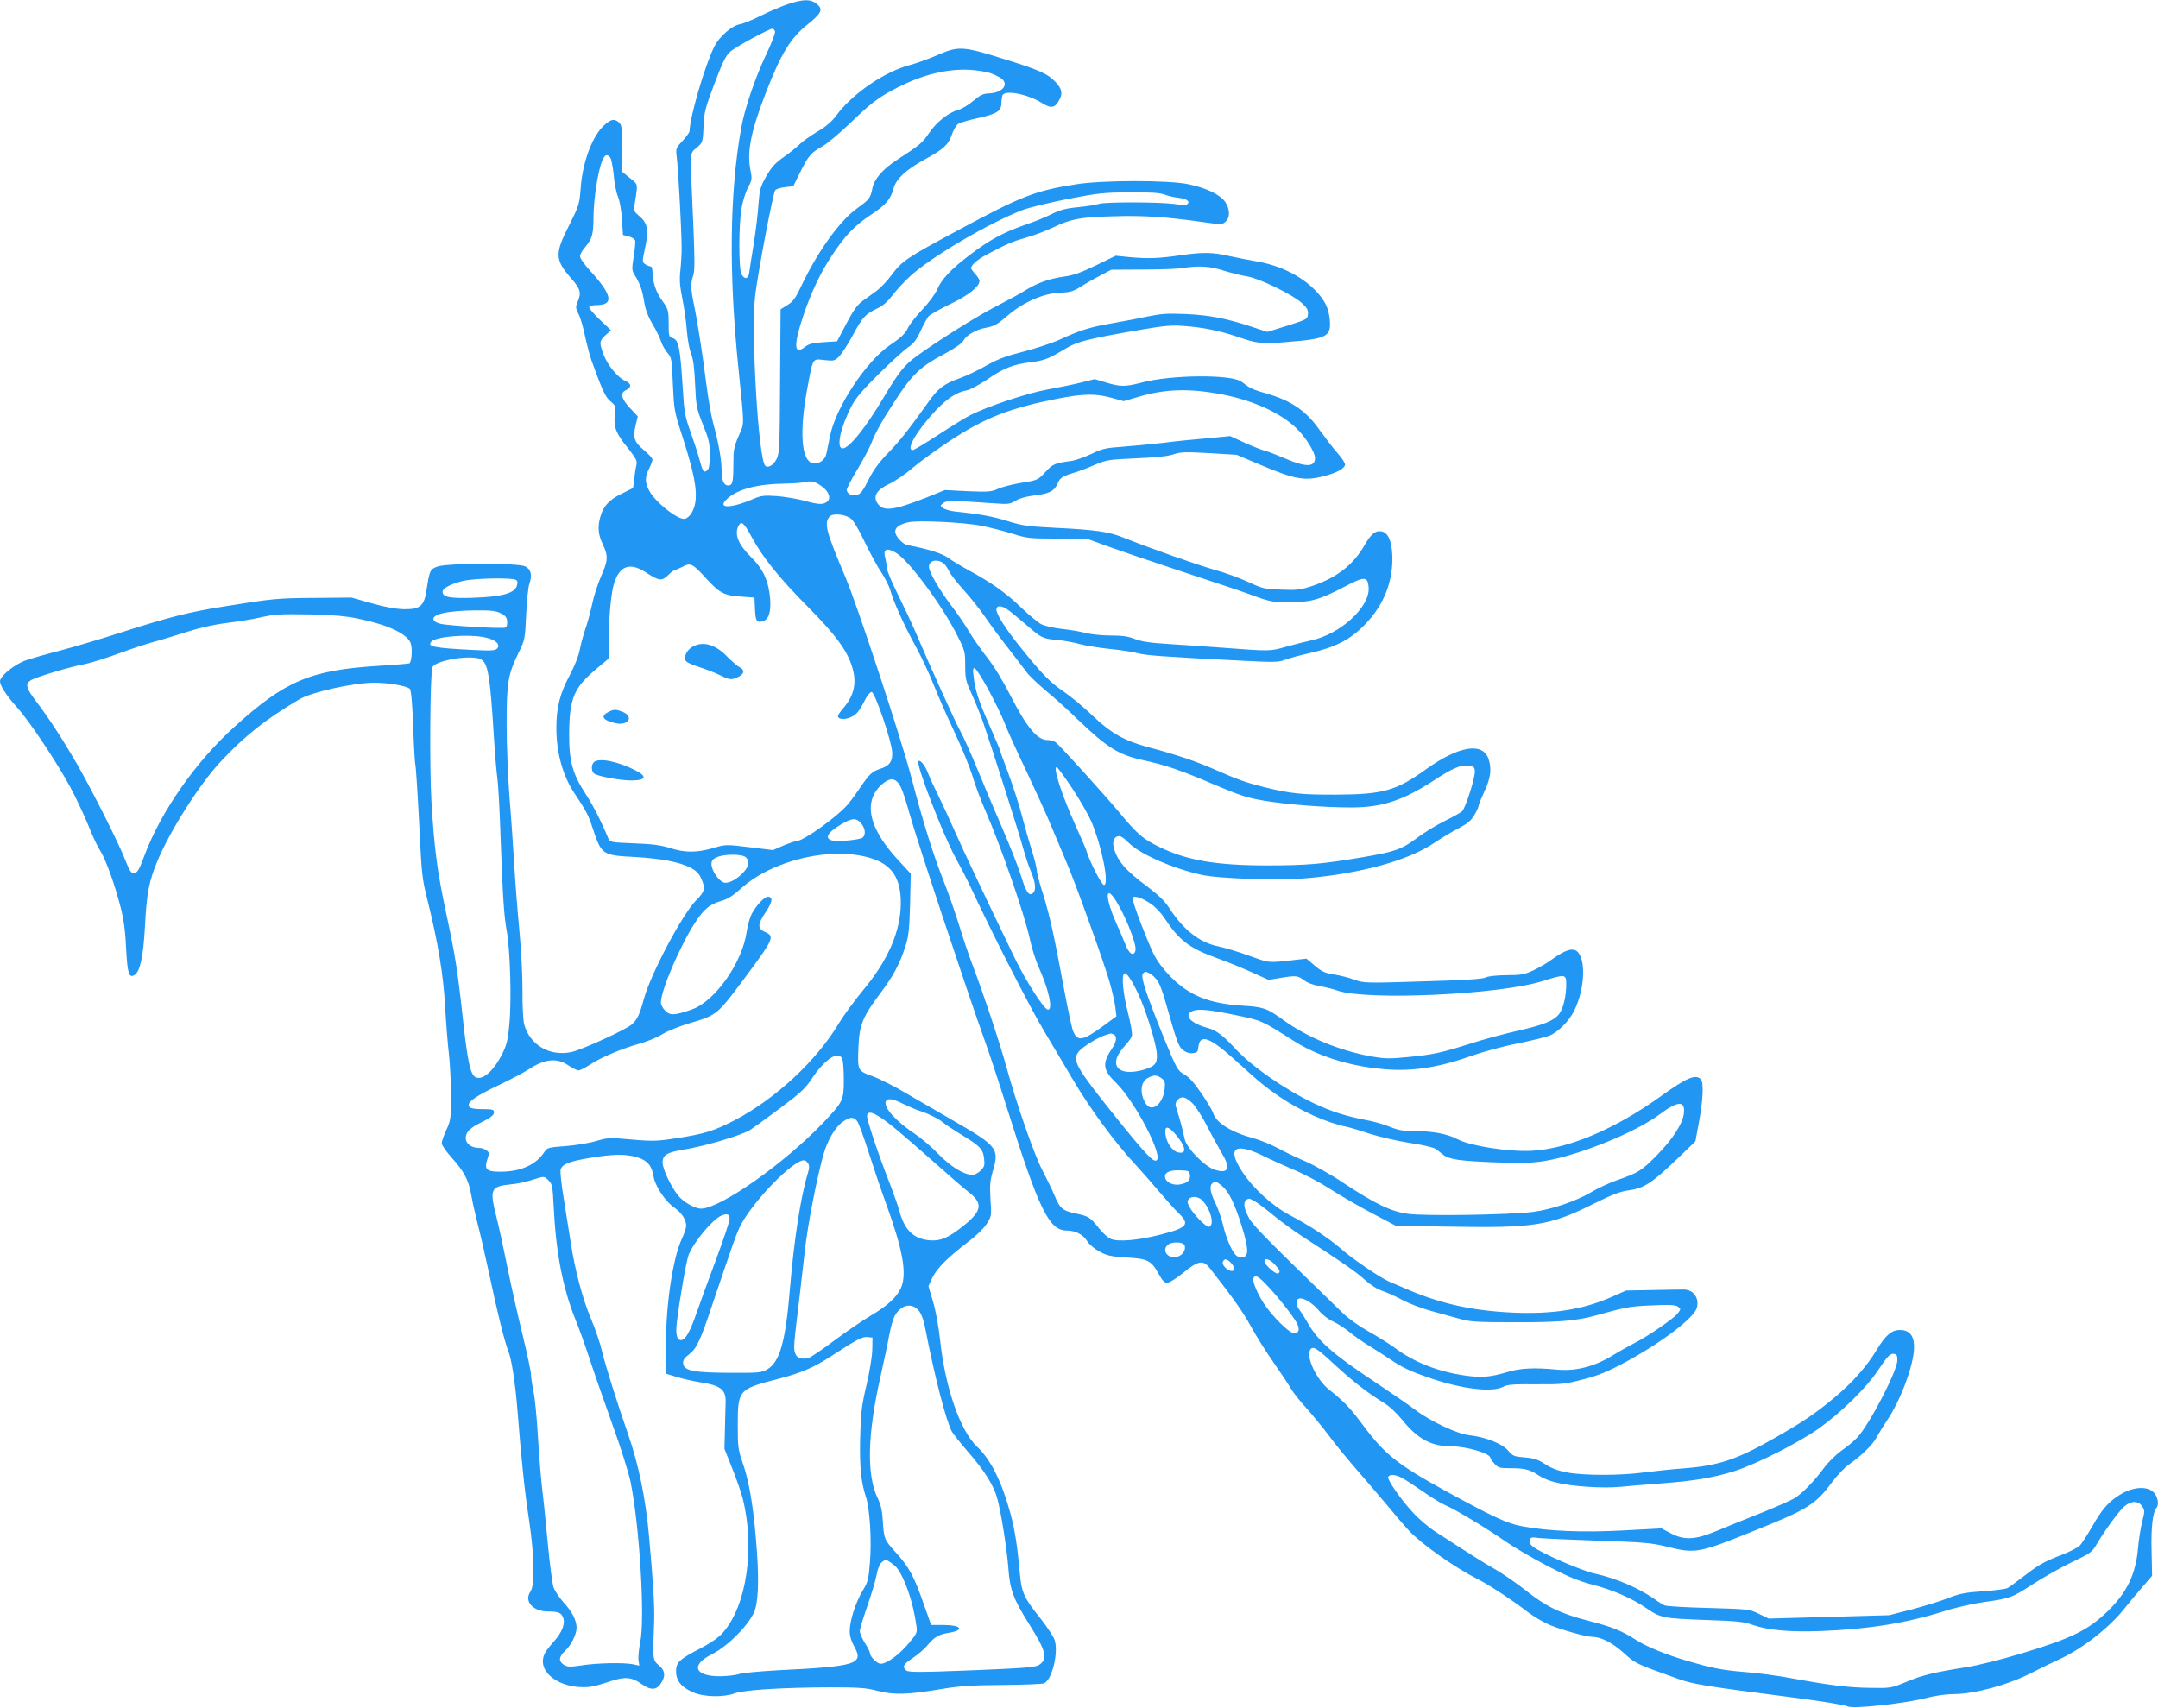 <?xml version="1.0" standalone="no"?>
<!DOCTYPE svg PUBLIC "-//W3C//DTD SVG 20010904//EN"
 "http://www.w3.org/TR/2001/REC-SVG-20010904/DTD/svg10.dtd">
<svg version="1.0" xmlns="http://www.w3.org/2000/svg"
 width="1280pt" height="1013pt" viewBox="0 0 1280 1013"
 preserveAspectRatio="xMidYMid meet">
<g transform="translate(0,1013) scale(0.1,-0.1)"
fill="#2196f3" stroke="none">
<path d="M4675 10106 c-38 -13 -110 -43 -160 -68 -49 -25 -107 -49 -128 -52
-47 -9 -119 -72 -149 -130 -56 -110 -146 -418 -148 -504 0 -7 -19 -33 -41 -57
-41 -44 -41 -46 -35 -98 8 -55 28 -418 29 -527 1 -36 -3 -99 -7 -140 -7 -60
-4 -95 12 -175 11 -55 23 -139 26 -187 4 -48 14 -109 25 -135 13 -34 20 -87
24 -184 6 -129 8 -141 46 -237 36 -88 41 -110 41 -180 0 -59 -4 -83 -15 -92
-21 -17 -26 -10 -46 63 -9 34 -33 108 -53 164 -33 93 -38 118 -46 255 -16 252
-24 291 -62 303 -21 7 -22 9 -22 100 -1 65 -4 74 -38 121 -37 50 -57 110 -58
172 0 19 -5 32 -13 32 -7 0 -21 6 -31 13 -17 13 -17 17 -1 91 24 107 17 152
-31 192 -34 29 -36 34 -30 70 20 130 23 116 -28 158 l-46 37 0 138 c0 121 -2
140 -18 154 -27 24 -47 21 -85 -13 -73 -63 -132 -221 -143 -378 -7 -93 -10
-102 -66 -214 -89 -174 -88 -208 13 -323 52 -60 58 -82 35 -136 -13 -30 -12
-37 6 -73 11 -21 28 -80 38 -130 11 -50 28 -116 39 -146 64 -177 82 -216 112
-241 30 -25 32 -29 26 -77 -9 -73 6 -113 75 -197 51 -65 59 -80 53 -103 -4
-15 -10 -52 -13 -82 l-7 -55 -70 -35 c-74 -37 -107 -73 -125 -139 -16 -57 -12
-102 15 -159 33 -71 32 -96 -9 -189 -19 -43 -44 -119 -54 -168 -11 -50 -29
-117 -41 -149 -11 -33 -26 -87 -32 -120 -7 -37 -30 -95 -60 -152 -57 -106 -79
-191 -79 -312 0 -147 38 -285 108 -389 69 -103 82 -128 108 -208 52 -156 56
-159 249 -169 155 -9 261 -29 328 -62 38 -20 53 -35 68 -70 24 -54 19 -74 -31
-124 -82 -82 -270 -437 -311 -586 -25 -92 -38 -121 -71 -151 -32 -30 -295
-150 -358 -164 -130 -28 -248 42 -281 165 -6 23 -11 109 -10 191 1 83 -7 245
-18 360 -11 116 -25 293 -31 395 -6 102 -18 282 -28 400 -9 118 -17 314 -17
435 0 248 8 294 72 425 36 73 37 78 44 225 4 82 12 164 19 182 18 50 10 86
-25 103 -41 21 -459 20 -520 -1 -44 -16 -47 -23 -64 -133 -14 -101 -38 -121
-134 -120 -49 1 -111 12 -192 35 l-120 34 -220 -2 c-219 -1 -248 -4 -550 -53
-194 -31 -315 -62 -575 -145 -129 -42 -302 -93 -385 -115 -82 -21 -177 -48
-209 -60 -65 -25 -146 -92 -146 -121 0 -27 37 -84 105 -160 74 -83 233 -323
312 -469 34 -63 82 -165 107 -227 24 -61 56 -129 71 -151 32 -49 88 -205 121
-337 18 -69 28 -144 32 -242 8 -150 17 -177 50 -157 33 21 52 107 62 292 10
193 24 264 72 380 73 179 253 462 377 594 145 155 267 251 466 369 75 44 322
99 447 99 81 0 196 -20 209 -37 8 -9 15 -92 20 -228 4 -118 10 -218 13 -223 2
-4 12 -149 21 -322 17 -345 17 -343 51 -481 63 -255 94 -443 104 -629 6 -102
16 -230 23 -285 6 -55 12 -165 12 -245 0 -137 -2 -148 -28 -204 -15 -32 -27
-67 -27 -78 0 -11 25 -47 55 -81 77 -85 104 -135 120 -225 7 -42 25 -120 38
-172 14 -52 44 -183 67 -290 50 -238 94 -413 114 -462 20 -48 42 -187 56 -363
23 -289 41 -465 67 -635 33 -221 37 -392 9 -432 -39 -58 15 -118 106 -118 59
0 77 -7 88 -36 14 -35 -6 -88 -54 -141 -52 -59 -66 -83 -66 -120 0 -76 96
-143 214 -151 60 -3 85 1 164 27 109 37 144 35 209 -10 58 -41 93 -36 121 18
20 37 14 65 -20 94 -37 30 -37 35 -28 259 3 87 -5 228 -31 514 -19 214 -62
421 -123 596 -64 183 -136 413 -155 493 -11 49 -41 135 -65 192 -49 114 -96
291 -121 455 -9 58 -28 174 -41 258 -14 84 -22 162 -19 173 11 33 46 48 169
69 141 24 215 25 284 5 61 -18 88 -50 98 -111 8 -58 70 -152 125 -189 43 -31
69 -70 69 -107 0 -13 -12 -48 -26 -78 -53 -114 -94 -386 -94 -624 l0 -175 68
-21 c37 -11 97 -24 134 -30 120 -18 153 -43 152 -113 -1 -23 -2 -96 -4 -162
l-3 -120 47 -118 c26 -65 53 -144 61 -175 74 -292 24 -637 -116 -796 -27 -31
-70 -61 -131 -93 -128 -66 -148 -84 -148 -138 0 -56 32 -95 102 -125 65 -28
180 -30 248 -5 56 20 282 34 561 35 177 0 216 -3 285 -21 95 -25 180 -23 384
12 109 18 178 22 360 23 124 1 233 6 243 10 48 22 87 185 62 258 -7 20 -44 76
-82 125 -100 124 -114 156 -124 271 -15 164 -29 253 -55 351 -52 191 -117 322
-198 398 -101 95 -190 352 -220 635 -9 80 -26 173 -42 227 l-27 91 23 50 c26
55 93 122 214 214 44 33 91 78 108 105 29 46 30 47 23 146 -5 85 -3 110 16
175 36 126 23 143 -240 294 -80 46 -204 118 -274 159 -70 42 -162 88 -203 103
-88 32 -88 31 -82 177 5 125 26 177 127 311 77 102 118 177 151 281 19 59 24
98 28 251 l4 181 -82 89 c-142 156 -188 290 -132 389 28 49 83 89 110 81 37
-12 52 -44 98 -207 44 -157 337 -1041 442 -1334 28 -77 90 -264 137 -415 189
-600 248 -720 353 -720 50 0 97 -24 120 -62 12 -20 44 -47 74 -63 44 -24 67
-29 160 -35 126 -7 147 -18 191 -98 21 -39 34 -52 50 -52 13 0 56 27 96 60 88
72 117 77 156 28 142 -182 194 -255 246 -349 33 -60 94 -157 136 -216 41 -59
86 -126 100 -151 14 -24 54 -74 88 -111 34 -38 94 -110 133 -162 38 -52 113
-143 166 -204 53 -60 133 -155 179 -209 45 -55 104 -124 132 -154 75 -81 268
-218 410 -290 68 -34 209 -127 302 -199 35 -26 93 -60 130 -75 69 -28 212 -68
243 -68 54 0 121 -33 189 -94 73 -66 69 -64 326 -156 85 -31 159 -43 679 -110
170 -22 316 -46 323 -52 23 -19 340 15 477 51 47 12 111 21 155 21 125 1 320
54 461 126 53 27 122 61 155 76 138 61 302 188 392 301 31 39 82 100 113 135
l55 64 -3 146 c-4 140 7 232 29 257 14 15 10 53 -7 80 -34 52 -128 50 -214 -5
-66 -42 -102 -84 -160 -185 -28 -49 -61 -100 -72 -112 -12 -13 -58 -37 -102
-54 -113 -44 -140 -59 -231 -129 -44 -34 -88 -66 -98 -71 -10 -6 -75 -14 -145
-19 -105 -7 -140 -14 -205 -40 -43 -17 -140 -47 -215 -67 l-137 -35 -357 -10
-357 -10 -58 28 c-57 28 -62 28 -298 35 -132 3 -249 10 -260 15 -11 4 -40 22
-65 40 -91 64 -230 123 -351 149 -77 16 -326 125 -368 161 -17 14 -22 26 -18
39 6 15 15 17 55 11 26 -3 184 -10 352 -16 271 -9 316 -13 405 -35 173 -43
187 -41 535 100 301 121 350 151 445 280 31 42 77 90 103 108 73 51 142 118
164 162 12 22 39 66 61 99 80 118 157 324 160 428 2 72 -25 108 -84 108 -49 0
-85 -31 -137 -117 -59 -98 -144 -195 -250 -283 -116 -97 -190 -147 -367 -247
-217 -123 -324 -158 -530 -174 -71 -5 -177 -17 -234 -24 -136 -19 -357 -19
-457 0 -56 11 -93 25 -129 49 -41 27 -63 35 -120 40 -64 5 -72 8 -100 41 -35
41 -134 80 -231 91 -71 8 -229 82 -319 150 -33 25 -143 101 -245 169 -247 164
-333 240 -395 350 -16 28 -37 61 -47 74 -22 28 -23 60 -4 67 24 9 80 -24 119
-71 22 -26 57 -53 85 -65 26 -12 68 -39 95 -61 26 -22 78 -59 115 -81 37 -23
92 -58 122 -78 76 -52 120 -73 236 -113 192 -67 374 -89 440 -54 26 14 60 16
195 15 153 -1 172 1 280 29 92 24 145 46 253 104 217 118 406 262 421 322 15
59 -22 108 -81 107 -16 0 -99 -1 -184 -3 l-155 -3 -95 -42 c-164 -71 -343 -99
-575 -89 -238 11 -428 52 -625 137 -41 18 -91 39 -110 47 -52 22 -217 134
-285 194 -71 62 -187 139 -304 200 -104 55 -217 158 -283 258 -96 147 -41 179
147 83 28 -14 100 -46 160 -72 61 -25 160 -78 220 -117 61 -39 172 -103 248
-143 l137 -72 323 -5 c493 -9 588 6 842 132 118 59 165 77 219 84 87 12 136
44 282 184 l110 106 22 118 c24 131 28 233 10 251 -31 31 -83 9 -238 -102
-272 -195 -546 -311 -765 -323 -132 -7 -361 28 -436 67 -65 34 -150 50 -264
50 -62 0 -94 6 -140 25 -33 14 -98 33 -145 41 -122 24 -203 50 -305 98 -173
82 -369 218 -470 327 -70 76 -111 107 -159 120 -101 27 -145 73 -97 99 32 17
96 12 255 -21 161 -33 156 -31 350 -154 134 -86 315 -145 506 -165 180 -20
341 3 547 76 68 24 192 58 276 74 83 17 169 38 190 47 50 22 113 85 143 145
72 141 72 346 1 363 -28 7 -69 -11 -138 -61 -26 -19 -73 -46 -105 -61 -52 -24
-72 -28 -159 -28 -62 -1 -109 -6 -124 -14 -17 -9 -121 -16 -372 -23 -343 -11
-349 -10 -406 10 -32 12 -86 26 -121 31 -52 8 -72 17 -113 52 l-50 42 -62 -7
c-168 -19 -155 -20 -277 24 -63 23 -146 48 -185 56 -111 23 -206 98 -290 228
-28 42 -64 77 -129 126 -131 96 -184 159 -201 238 -8 36 7 62 34 62 10 0 33
-16 52 -36 65 -68 256 -153 432 -193 102 -24 458 -35 627 -21 320 28 599 104
753 207 45 30 112 71 150 90 51 27 74 46 92 78 14 23 25 47 25 54 0 7 16 46
35 87 37 78 44 135 24 192 -35 101 -178 77 -374 -64 -174 -125 -253 -147 -530
-148 -204 -1 -271 6 -429 45 -110 28 -154 44 -291 104 -114 50 -224 87 -400
134 -136 37 -216 82 -324 185 -53 51 -130 115 -173 144 -79 53 -133 109 -263
272 -80 99 -135 187 -135 213 0 26 27 27 65 2 20 -14 69 -54 109 -89 93 -81
99 -84 182 -92 38 -3 101 -14 139 -25 39 -10 120 -23 180 -29 61 -6 134 -17
163 -25 50 -13 136 -20 629 -45 178 -9 206 -9 245 6 23 9 90 27 148 40 153 35
238 79 324 167 116 118 172 263 164 420 -5 85 -27 129 -66 135 -35 5 -60 -15
-101 -87 -67 -114 -163 -188 -307 -237 -70 -23 -91 -26 -184 -22 -98 3 -111 6
-195 45 -49 23 -137 55 -195 71 -104 29 -395 132 -542 191 -90 37 -168 48
-413 60 -157 8 -192 13 -276 39 -89 28 -163 42 -310 57 -31 3 -65 13 -75 21
-18 14 -18 14 1 30 21 16 47 16 302 -2 84 -6 94 -5 128 16 23 14 63 25 112 31
87 10 117 26 137 72 14 34 29 43 111 67 22 7 72 26 110 43 66 28 81 31 242 38
115 5 188 12 221 23 44 15 72 16 214 8 l163 -10 130 -55 c216 -92 273 -102
390 -71 71 18 119 44 123 66 2 9 -17 39 -42 67 -26 29 -71 88 -103 132 -86
124 -175 184 -333 228 -40 11 -82 27 -94 36 -11 8 -31 22 -43 31 -61 44 -419
41 -593 -6 -95 -25 -126 -25 -210 1 l-67 20 -79 -20 c-44 -11 -132 -29 -198
-41 -119 -21 -357 -100 -461 -153 -28 -14 -112 -66 -189 -116 -76 -50 -145
-91 -152 -91 -44 0 26 119 140 239 68 70 122 105 179 115 21 4 73 32 120 63
99 69 155 91 260 104 82 10 108 21 211 83 65 39 130 56 425 107 157 27 197 31
275 25 111 -8 209 -28 307 -61 128 -44 151 -47 303 -34 236 19 261 32 254 128
-6 72 -30 122 -90 182 -86 86 -210 146 -348 169 -41 7 -112 21 -158 31 -99 23
-156 24 -288 5 -129 -19 -190 -21 -298 -12 l-88 9 -117 -57 c-89 -43 -135 -60
-191 -67 -89 -13 -157 -37 -236 -86 -32 -20 -108 -61 -169 -92 -109 -56 -337
-199 -467 -293 -74 -54 -106 -94 -198 -248 -108 -181 -204 -300 -242 -300 -40
0 -13 125 54 253 23 45 67 96 159 187 70 69 148 140 173 158 37 25 53 47 77
100 17 37 38 75 47 86 9 10 67 42 128 72 107 51 174 104 174 138 0 7 -11 25
-25 40 -14 15 -25 31 -25 35 0 19 38 52 95 82 121 64 152 77 230 99 44 12 116
39 160 60 109 52 162 62 361 67 173 6 315 -4 526 -34 113 -16 118 -16 137 2
28 24 27 73 -1 116 -30 44 -110 83 -218 106 -119 25 -506 25 -666 0 -247 -39
-323 -69 -709 -277 -293 -157 -325 -179 -384 -258 -27 -37 -68 -80 -91 -97
-23 -16 -60 -44 -83 -60 -32 -23 -55 -55 -97 -135 l-55 -105 -81 -5 c-62 -4
-86 -10 -108 -27 -67 -53 -71 6 -11 185 46 136 100 252 168 354 76 117 136
180 233 244 88 58 117 91 135 159 15 54 74 109 184 169 113 62 140 87 161 148
9 27 26 55 37 63 12 8 64 23 116 34 116 26 141 42 141 93 0 14 3 33 6 42 13
35 151 8 236 -46 54 -34 77 -29 103 23 19 36 13 63 -24 102 -45 49 -99 73
-306 137 -247 77 -268 78 -395 23 -52 -22 -123 -48 -157 -57 -154 -39 -346
-170 -444 -303 -27 -36 -61 -65 -111 -94 -40 -24 -86 -56 -103 -73 -16 -17
-59 -51 -94 -76 -52 -36 -73 -59 -105 -114 -36 -64 -40 -78 -47 -165 -3 -53
-16 -159 -28 -236 -13 -77 -25 -155 -27 -172 -6 -39 -27 -43 -46 -10 -17 30
-17 298 1 395 7 40 24 94 38 120 24 45 25 50 13 110 -20 104 6 231 95 458 89
229 145 319 245 399 84 67 94 90 54 122 -36 29 -77 29 -169 -1z m-78 -162 c3
-8 -19 -67 -50 -132 -67 -140 -131 -328 -151 -443 -69 -390 -74 -861 -15
-1434 35 -344 35 -312 0 -392 -28 -64 -31 -82 -31 -166 0 -108 -5 -127 -31
-127 -26 0 -39 30 -39 93 0 60 -18 160 -50 277 -11 41 -30 147 -41 235 -22
177 -53 374 -75 478 -17 83 -18 120 -2 163 9 26 9 95 0 306 -20 458 -22 414
20 451 36 32 37 32 41 127 4 87 10 109 65 255 50 131 67 165 95 190 32 28 230
135 249 135 5 0 11 -7 15 -16z m1283 -250 c25 -9 53 -24 63 -32 42 -36 0 -83
-76 -86 -35 -1 -52 -9 -94 -44 -27 -24 -68 -48 -89 -54 -58 -15 -130 -73 -174
-138 -40 -59 -52 -69 -192 -160 -84 -55 -134 -114 -144 -169 -10 -54 -19 -66
-85 -113 -104 -73 -234 -251 -333 -458 -37 -79 -52 -99 -86 -120 l-40 -25 -3
-425 c-2 -390 -4 -428 -20 -462 -19 -38 -52 -57 -68 -41 -41 41 -85 792 -60
1008 17 142 107 615 120 628 6 6 32 14 59 17 l47 5 41 83 c50 100 64 116 134
155 30 18 103 79 162 136 123 119 169 154 276 209 153 79 295 114 432 108 48
-3 105 -12 130 -22z m-2260 -499 c6 -8 15 -54 20 -102 4 -48 15 -106 25 -128
10 -24 20 -78 24 -134 l6 -95 33 -8 c18 -5 35 -15 39 -24 3 -8 -1 -51 -8 -95
-12 -73 -11 -84 4 -108 32 -51 46 -89 57 -157 8 -49 22 -88 49 -134 22 -36 44
-82 51 -103 6 -21 24 -52 38 -69 26 -30 27 -38 33 -187 7 -152 8 -160 57 -312
86 -265 99 -376 54 -452 -10 -18 -28 -33 -41 -35 -42 -6 -177 101 -212 170
-24 47 -24 79 1 128 11 22 20 45 20 53 0 8 -22 33 -50 56 -59 50 -67 74 -50
147 l13 54 -46 49 c-52 56 -60 90 -25 106 35 15 34 40 -2 55 -44 18 -106 93
-130 156 -26 72 -26 81 12 116 l32 29 -68 64 c-37 35 -65 69 -61 75 3 5 22 10
41 10 109 0 97 60 -43 212 -29 32 -53 67 -53 78 0 10 13 34 30 53 41 48 50 77
50 170 0 130 34 329 63 365 12 16 22 15 37 -3z m3287 -219 c21 -8 58 -17 82
-19 49 -6 71 -21 55 -37 -7 -7 -33 -7 -80 0 -88 12 -415 13 -448 0 -14 -5 -68
-14 -121 -19 -73 -7 -109 -17 -155 -40 -33 -17 -106 -47 -163 -66 -128 -45
-207 -88 -323 -176 -111 -84 -169 -145 -195 -206 -10 -25 -50 -79 -88 -119
-38 -40 -75 -88 -84 -106 -17 -37 -41 -60 -105 -103 -141 -94 -322 -366 -358
-538 -8 -39 -18 -88 -22 -107 -8 -41 -46 -66 -84 -57 -64 16 -77 184 -32 429
37 201 31 190 103 182 57 -6 62 -5 89 22 15 16 50 70 77 119 59 111 76 130
142 162 38 17 66 41 97 82 25 32 71 82 103 111 124 115 469 317 668 394 39 15
160 44 270 66 181 35 216 38 367 39 122 1 178 -3 205 -13z m353 -452 c45 -14
107 -29 138 -34 71 -11 268 -107 323 -157 33 -30 39 -42 37 -67 -3 -30 -6 -31
-122 -68 l-119 -37 -91 30 c-148 49 -252 70 -392 76 -109 5 -146 2 -230 -15
-54 -12 -151 -30 -214 -41 -127 -22 -186 -41 -305 -96 -44 -20 -141 -52 -215
-71 -106 -27 -153 -45 -220 -83 -47 -27 -118 -61 -158 -75 -91 -32 -128 -60
-183 -138 -127 -177 -169 -230 -239 -303 -57 -58 -89 -103 -119 -162 -32 -65
-47 -84 -68 -89 -29 -8 -56 5 -61 28 -1 8 27 63 64 124 36 60 75 133 85 162
10 29 44 94 75 145 154 249 194 291 353 376 67 36 107 64 116 81 16 31 76 66
130 75 52 10 70 20 125 67 95 84 220 139 322 142 57 2 75 8 120 36 29 19 82
49 117 67 l63 33 187 1 c102 0 209 4 236 9 98 15 162 11 245 -16z m-5 -735
c184 -37 341 -109 435 -200 52 -49 110 -142 110 -175 0 -56 -52 -57 -175 -5
-51 22 -105 43 -121 47 -16 3 -69 24 -118 46 l-89 41 -136 -13 c-75 -6 -192
-18 -261 -27 -69 -8 -177 -18 -240 -23 -102 -7 -124 -12 -189 -44 -40 -19 -94
-38 -120 -41 -95 -13 -106 -17 -151 -66 -44 -47 -46 -48 -141 -63 -53 -9 -116
-25 -140 -36 -40 -18 -57 -19 -179 -14 l-135 7 -116 -47 c-192 -75 -251 -82
-285 -31 -27 42 -4 79 70 114 34 16 98 59 141 97 44 37 145 110 224 162 204
134 351 191 634 247 155 30 224 31 320 5 l72 -20 88 26 c162 48 307 51 502 13z
m-2377 -547 c41 -31 52 -70 27 -89 -25 -18 -48 -17 -136 7 -41 11 -113 23
-161 27 -77 5 -93 3 -140 -17 -135 -58 -218 -58 -156 0 63 58 179 89 343 91
50 1 104 5 120 9 38 10 62 3 103 -28z m166 -186 c16 -10 48 -63 85 -141 33
-69 78 -151 100 -183 21 -32 44 -78 51 -101 18 -67 85 -216 149 -331 32 -58
80 -159 106 -225 26 -66 82 -194 125 -285 43 -91 93 -212 110 -270 18 -58 51
-145 73 -195 91 -208 234 -619 266 -768 11 -52 34 -124 50 -160 62 -137 88
-257 57 -257 -22 0 -130 168 -196 304 -146 302 -307 641 -355 751 -29 66 -73
161 -97 210 -25 50 -53 111 -63 137 -18 48 -49 86 -58 71 -13 -21 148 -439
219 -568 30 -55 74 -140 97 -190 128 -274 341 -692 429 -840 56 -93 130 -219
166 -280 107 -182 254 -382 377 -514 33 -36 95 -106 137 -156 42 -49 94 -108
117 -130 72 -68 55 -89 -109 -130 -129 -33 -247 -43 -291 -25 -17 7 -49 36
-71 64 -52 65 -61 71 -133 86 -82 17 -98 30 -130 108 -16 37 -48 103 -71 147
-49 92 -155 398 -214 613 -39 143 -136 435 -205 617 -19 50 -53 150 -75 223
-23 74 -63 189 -90 258 -62 155 -124 352 -194 621 -61 233 -320 1019 -391
1188 -115 271 -128 320 -95 360 17 21 86 16 124 -9z m776 -45 c53 -10 136 -32
185 -47 84 -27 101 -29 265 -29 l175 0 120 -44 c66 -24 248 -86 405 -138 157
-52 310 -103 340 -113 30 -10 96 -33 145 -51 78 -28 103 -32 190 -32 125 -1
185 16 327 91 121 64 141 64 146 -2 10 -116 -169 -280 -345 -316 -32 -7 -97
-23 -146 -37 -94 -27 -91 -27 -382 -5 -82 6 -220 16 -305 21 -117 7 -169 15
-208 30 -40 16 -75 21 -145 21 -51 0 -117 7 -147 15 -30 8 -94 19 -142 24 -47
5 -102 18 -122 28 -19 10 -72 54 -118 98 -89 86 -176 148 -309 220 -46 25
-102 59 -124 75 -36 27 -120 53 -241 76 -30 5 -74 53 -74 80 0 25 23 42 75 55
52 14 332 1 435 -20z m-1362 -66 c64 -119 164 -244 334 -415 159 -161 225
-248 258 -343 35 -100 20 -180 -49 -259 -17 -20 -31 -40 -31 -46 0 -19 38 -23
73 -8 37 15 53 35 90 108 12 24 29 43 37 43 19 0 120 -294 122 -359 3 -53 -17
-80 -71 -97 -47 -15 -65 -32 -114 -104 -22 -33 -55 -79 -74 -102 -59 -73 -267
-223 -310 -223 -7 0 -42 -12 -76 -26 l-62 -27 -140 17 c-139 17 -141 17 -215
-5 -98 -28 -168 -28 -255 0 -54 17 -103 24 -213 28 -143 6 -144 6 -155 32 -41
99 -91 197 -134 262 -77 117 -98 196 -97 354 1 211 27 274 160 386 l74 62 0
111 c1 125 14 273 30 327 32 112 94 136 190 74 80 -52 95 -54 134 -16 17 17
36 31 42 31 5 0 25 9 45 19 45 24 58 17 139 -72 79 -86 106 -100 205 -106 l80
-6 3 -65 c3 -74 10 -85 45 -76 36 9 51 54 45 134 -9 106 -41 176 -114 248 -75
74 -100 136 -73 185 16 31 31 19 77 -66z m859 -96 c78 -48 278 -320 364 -495
42 -82 44 -92 44 -173 0 -79 4 -93 42 -176 22 -49 52 -124 66 -165 50 -145
216 -666 236 -743 12 -43 32 -105 46 -137 28 -67 32 -112 11 -129 -23 -19 -42
10 -71 107 -15 48 -63 170 -107 272 -44 102 -112 262 -150 355 -38 94 -83 193
-99 222 -27 46 -182 389 -275 608 -19 44 -64 139 -99 210 -36 72 -65 142 -65
156 0 13 -4 38 -8 54 -17 58 6 70 65 34z m281 -62 c8 -6 22 -27 32 -47 10 -20
51 -72 91 -116 39 -43 94 -113 122 -154 28 -41 89 -124 137 -185 47 -60 96
-125 109 -142 12 -18 63 -67 114 -110 51 -42 133 -116 182 -164 182 -175 249
-217 397 -249 130 -28 227 -61 426 -147 147 -62 190 -76 290 -93 141 -23 353
-40 517 -40 181 0 304 40 488 159 113 74 158 93 205 89 32 -3 37 -7 40 -30 4
-35 -55 -222 -76 -241 -9 -8 -55 -34 -102 -57 -47 -23 -122 -68 -165 -101 -92
-68 -128 -81 -320 -114 -243 -41 -334 -49 -570 -49 -301 0 -476 30 -639 110
-96 46 -130 75 -240 208 -95 113 -347 391 -375 413 -9 7 -31 13 -50 13 -58 0
-122 77 -214 257 -48 94 -102 183 -143 234 -35 45 -83 113 -106 152 -22 38
-69 107 -105 154 -73 96 -133 200 -133 231 0 38 50 49 88 19z m-2538 -97 c11
-7 12 -15 5 -37 -15 -43 -89 -63 -255 -69 -140 -5 -185 3 -185 36 0 21 55 49
127 65 72 15 286 19 308 5z m-90 -198 c27 -13 36 -24 38 -48 2 -19 -2 -33 -10
-37 -21 -8 -344 11 -388 23 -43 12 -52 33 -21 50 32 17 120 28 236 29 86 1
118 -3 145 -17z m-850 -31 c177 -36 292 -89 315 -144 12 -29 8 -108 -6 -122
-2 -2 -84 -9 -182 -15 -406 -25 -555 -88 -859 -364 -230 -208 -436 -504 -533
-766 -32 -86 -41 -100 -65 -100 -12 0 -25 21 -45 73 -38 100 -197 415 -289
576 -83 143 -164 268 -245 375 -56 74 -62 98 -29 120 29 19 238 82 320 96 34
7 122 34 196 61 73 27 168 59 210 70 42 11 133 39 202 61 83 26 164 44 240 53
63 8 144 21 180 29 101 23 123 24 315 21 127 -3 208 -10 275 -24z m751 -111
c66 -13 99 -41 79 -66 -13 -14 -30 -15 -140 -10 -239 12 -280 20 -250 51 30
29 212 44 311 25z m-19 -131 c43 -23 55 -97 78 -469 6 -96 15 -202 20 -235 5
-33 14 -190 19 -350 14 -374 20 -463 37 -560 20 -110 29 -415 15 -552 -8 -92
-16 -123 -42 -175 -51 -102 -118 -160 -159 -138 -30 16 -47 93 -75 350 -32
293 -45 373 -101 634 -51 240 -68 370 -85 651 -12 203 -8 764 6 797 17 41 232
76 287 47z m3010 -179 c37 -69 80 -156 95 -195 14 -38 73 -169 131 -290 57
-121 124 -267 147 -325 24 -58 64 -153 89 -211 53 -122 214 -570 256 -709 15
-53 31 -121 35 -152 l7 -57 -83 -61 c-117 -85 -148 -90 -174 -27 -8 19 -32
134 -55 256 -57 311 -86 439 -125 563 -19 59 -35 119 -35 133 0 13 -13 66 -29
117 -16 51 -43 145 -60 210 -16 64 -53 176 -80 250 -28 74 -51 137 -51 141 0
3 -27 66 -59 139 -66 149 -86 210 -96 293 -11 85 7 69 87 -75z m500 -590 c46
-69 98 -161 116 -205 62 -155 102 -365 70 -365 -14 0 -84 137 -103 200 -4 14
-32 78 -61 143 -87 191 -143 366 -115 355 5 -1 47 -59 93 -128z m-1253 -206
c24 -30 27 -66 8 -83 -17 -13 -146 -26 -181 -17 -42 10 -32 40 27 79 85 56
115 60 146 21z m57 -205 c125 -39 178 -119 177 -269 -1 -165 -76 -338 -225
-516 -51 -62 -115 -149 -142 -194 -132 -222 -376 -449 -619 -576 -121 -63
-181 -81 -337 -105 -134 -21 -146 -21 -345 -3 -56 5 -84 2 -140 -15 -38 -12
-119 -25 -179 -30 -100 -7 -111 -10 -125 -32 -50 -78 -140 -120 -262 -120 -82
-1 -98 14 -79 72 13 38 12 42 -5 55 -10 8 -29 14 -41 14 -67 0 -101 47 -70 95
9 14 38 36 64 48 72 36 92 50 92 69 0 15 -9 18 -59 18 -67 0 -91 6 -91 24 0
24 48 56 175 117 72 34 153 77 182 96 95 62 166 69 234 23 24 -16 51 -30 60
-30 10 0 39 15 67 33 61 42 194 98 297 126 43 12 104 37 134 56 31 19 102 47
158 64 166 49 166 49 330 269 174 234 179 247 121 273 -46 20 -45 45 3 117 41
61 46 92 13 92 -21 0 -70 -53 -96 -103 -11 -22 -24 -69 -29 -104 -26 -183
-186 -411 -324 -461 -102 -36 -130 -38 -159 -8 -15 14 -26 36 -26 49 0 72 118
346 205 477 53 80 84 105 155 126 36 10 70 32 115 73 188 170 538 252 771 180z
m-742 5 c23 -22 20 -48 -9 -83 -38 -44 -91 -74 -120 -67 -31 8 -75 72 -75 109
0 22 7 31 33 42 45 20 151 19 171 -1z m2184 -241 c58 -82 136 -274 127 -311
-9 -38 -37 -23 -59 33 -11 28 -37 90 -59 138 -57 129 -63 216 -9 140z m220
-36 c25 -17 60 -54 78 -82 87 -133 148 -180 315 -240 66 -24 161 -63 211 -86
l92 -42 68 11 c94 16 105 15 143 -13 20 -16 56 -29 93 -35 33 -6 79 -17 103
-26 173 -61 965 -25 1219 56 135 42 140 42 140 -20 0 -69 -18 -145 -42 -175
-32 -41 -89 -64 -246 -100 -81 -18 -205 -52 -277 -75 -172 -55 -227 -67 -375
-81 -110 -11 -136 -10 -218 4 -189 35 -380 114 -520 216 -99 71 -117 77 -242
85 -197 12 -316 60 -425 170 -45 46 -81 94 -102 136 -39 81 -114 275 -121 314
-5 28 -4 29 28 23 18 -4 53 -22 78 -40z m41 -460 c11 -18 32 -75 46 -127 65
-230 75 -258 102 -280 17 -13 38 -20 57 -18 27 3 31 7 34 35 8 83 67 62 226
-83 135 -123 173 -154 261 -214 122 -82 278 -152 394 -175 19 -4 80 -22 136
-41 57 -18 163 -43 236 -54 73 -11 142 -27 153 -35 12 -8 32 -24 46 -35 36
-29 103 -38 322 -46 157 -5 211 -3 288 10 206 36 533 170 674 275 108 81 152
83 144 7 -7 -62 -67 -155 -162 -251 -90 -91 -108 -102 -234 -146 -48 -17 -117
-49 -153 -71 -95 -56 -239 -104 -350 -118 -141 -17 -637 -25 -737 -11 -100 13
-197 60 -386 185 -68 46 -168 102 -222 126 -55 23 -130 60 -169 81 -38 20 -99
45 -135 55 -137 37 -227 92 -245 153 -4 13 -35 65 -69 115 -44 64 -74 98 -103
113 -38 22 -43 31 -113 200 -112 276 -146 379 -131 397 12 14 16 14 41 1 15
-8 37 -29 49 -48z m-118 -72 c45 -95 109 -300 111 -360 3 -54 -12 -71 -75 -90
-99 -29 -167 -12 -167 43 0 30 17 59 60 107 15 17 31 39 34 51 3 11 -7 73 -24
137 -28 110 -39 215 -23 231 12 12 43 -32 84 -119z m-147 -241 c23 -9 20 -44
-9 -86 -59 -87 -54 -126 26 -203 109 -107 275 -423 241 -457 -18 -18 -62 29
-244 255 -239 299 -260 336 -219 389 23 28 113 84 159 98 15 5 28 9 29 9 1 1
8 -2 17 -5z m-1607 -151 c5 -16 8 -71 8 -123 0 -117 -6 -128 -120 -248 -231
-243 -613 -512 -727 -512 -37 0 -106 40 -136 78 -45 57 -92 158 -92 196 0 44
26 60 126 76 134 23 339 84 394 117 14 9 91 65 172 125 125 93 154 120 192
177 80 122 166 175 183 114z m1892 -109 c20 -15 23 -23 19 -64 -9 -90 -77
-143 -112 -87 -37 59 -32 128 12 152 35 19 53 19 81 -1z m185 -150 c20 -20 59
-82 87 -137 28 -55 67 -125 85 -156 55 -91 42 -126 -39 -101 -61 18 -173 133
-181 186 -4 21 -16 71 -27 109 -12 39 -23 76 -25 83 -7 24 16 52 41 52 15 0
38 -14 59 -36z m-1716 -3 c31 -15 75 -34 97 -41 53 -17 115 -48 140 -70 11
-10 58 -41 105 -70 113 -68 131 -87 137 -143 5 -39 2 -49 -20 -71 -14 -14 -36
-26 -49 -26 -49 0 -131 50 -202 124 -39 40 -100 93 -136 117 -117 78 -190 159
-176 195 8 21 41 17 104 -15z m-137 -79 c55 -36 127 -96 321 -268 84 -75 174
-153 200 -173 90 -69 84 -113 -25 -201 -92 -74 -137 -93 -202 -88 -98 8 -152
62 -183 183 -6 22 -29 87 -51 145 -74 188 -144 399 -138 415 9 22 27 19 78
-13z m-136 -24 c9 -13 39 -95 67 -183 28 -88 75 -227 105 -309 98 -271 123
-409 88 -494 -24 -56 -80 -108 -182 -168 -51 -30 -149 -98 -218 -149 -69 -52
-136 -97 -149 -101 -43 -10 -70 -1 -80 29 -10 27 -9 43 28 347 8 69 22 190 31
270 16 141 65 397 106 550 24 91 72 174 119 206 43 30 64 30 85 2z m1884 -73
c66 -76 74 -125 17 -111 -33 8 -67 57 -73 106 -7 52 13 53 56 5z m-2175 -178
c7 -11 7 -29 -3 -59 -42 -139 -82 -397 -106 -688 -26 -311 -60 -431 -135 -474
-32 -19 -51 -21 -220 -20 -215 1 -273 12 -278 55 -2 20 6 32 33 53 48 37 67
77 145 311 121 357 132 389 155 440 66 145 331 418 389 401 5 -1 14 -10 20
-19z m2264 -68 c4 -31 -15 -48 -62 -56 -43 -7 -86 17 -86 48 0 26 33 39 95 36
46 -2 50 -4 53 -28z m-3804 -32 c22 -22 24 -35 30 -153 13 -270 53 -482 128
-669 23 -55 62 -165 88 -245 26 -80 87 -253 134 -385 48 -132 95 -283 106
-335 54 -267 87 -815 57 -955 -8 -38 -12 -85 -10 -103 l5 -33 -38 8 c-54 11
-213 8 -307 -7 -68 -10 -81 -9 -103 4 -32 22 -30 46 7 82 37 34 68 97 69 137
0 44 -26 95 -78 152 -26 29 -53 70 -60 92 -6 21 -21 133 -32 249 -11 115 -26
268 -35 339 -8 72 -19 212 -25 313 -6 101 -17 215 -25 253 -8 39 -15 85 -15
102 0 18 -23 125 -50 237 -28 113 -69 295 -91 405 -22 110 -51 244 -65 297
-41 164 -34 180 86 192 36 3 92 15 125 26 76 24 72 24 99 -3z m3993 -31 c42
-35 76 -105 118 -239 41 -133 43 -180 7 -185 -13 -2 -30 2 -38 9 -26 21 -60
100 -79 179 -9 41 -30 101 -46 133 -39 78 -38 121 3 126 3 1 19 -10 35 -23z
m-117 -86 c50 -50 76 -147 42 -158 -16 -5 -95 75 -117 119 -13 24 -14 34 -4
45 16 20 56 17 79 -6z m320 -11 c19 -12 69 -50 110 -84 41 -34 116 -88 165
-120 227 -147 319 -210 369 -256 34 -31 75 -57 108 -68 29 -10 82 -34 118 -54
36 -19 110 -48 165 -63 55 -15 132 -36 170 -47 62 -18 99 -21 325 -21 255 -1
370 8 481 39 187 52 210 56 339 61 106 5 139 3 153 -8 18 -13 17 -15 -3 -41
-24 -30 -178 -136 -254 -174 -28 -14 -87 -47 -131 -74 -110 -67 -218 -94 -329
-84 -135 13 -220 9 -297 -15 -100 -30 -155 -34 -250 -20 -160 23 -302 79 -414
163 -33 24 -103 68 -155 97 -56 31 -120 76 -155 110 -453 439 -532 519 -557
565 -37 68 -36 108 2 114 3 1 21 -9 40 -20z m-3122 -96 c2 -12 -34 -119 -79
-240 -45 -120 -97 -263 -116 -318 -41 -118 -68 -165 -94 -165 -25 0 -33 36
-24 108 15 129 57 368 70 399 35 82 143 211 195 232 33 13 44 9 48 -16z m2690
-152 c21 -13 10 -54 -20 -70 -54 -31 -114 21 -73 63 17 17 71 21 93 7z m282
-111 c23 -23 26 -50 6 -50 -24 0 -60 36 -53 53 8 22 23 21 47 -3z m261 -11
c31 -33 35 -44 20 -54 -13 -7 -81 53 -81 71 0 24 31 15 61 -17z m-39 -131 c75
-81 164 -196 176 -229 13 -34 1 -53 -30 -46 -28 7 -113 91 -162 160 -41 58
-79 144 -72 163 10 25 29 15 88 -48z m-2084 -131 c22 -17 39 -58 51 -122 57
-291 121 -537 156 -606 8 -15 52 -70 97 -122 94 -107 152 -199 172 -272 23
-80 58 -301 67 -417 9 -129 29 -182 122 -331 103 -163 114 -209 60 -244 -22
-14 -84 -19 -399 -32 -305 -12 -376 -12 -388 -1 -27 21 -18 38 38 74 29 19 71
55 91 80 39 46 64 60 125 70 95 16 71 46 -36 46 l-71 0 -47 133 c-56 159 -85
212 -165 300 -66 73 -68 77 -75 189 -3 55 -12 93 -30 130 -67 139 -61 381 18
728 19 85 42 192 50 238 9 45 22 95 30 110 33 64 89 85 134 49z m-264 -242
c-1 -41 -15 -129 -34 -210 -29 -123 -34 -161 -38 -313 -4 -175 5 -263 34 -352
23 -67 35 -259 24 -388 -8 -102 -12 -117 -44 -170 -41 -68 -76 -177 -76 -238
0 -29 9 -60 27 -92 58 -104 15 -118 -458 -141 -108 -6 -209 -16 -225 -22 -16
-6 -65 -12 -109 -13 -154 -2 -182 65 -55 129 93 47 205 157 250 244 26 53 33
174 20 361 -16 236 -43 410 -81 520 -31 90 -33 103 -33 235 0 208 5 214 229
272 145 37 220 69 327 139 151 98 182 115 213 112 l30 -3 -1 -70z m2743 -91
c106 -98 196 -168 288 -224 36 -22 78 -61 112 -103 90 -112 172 -157 289 -157
92 0 234 -42 234 -69 0 -4 11 -20 25 -35 22 -24 31 -26 99 -26 81 0 112 -8
166 -45 19 -13 63 -31 97 -39 91 -24 283 -37 388 -26 50 5 158 14 240 20 197
15 308 34 430 72 131 41 385 170 505 255 132 95 280 240 346 339 62 93 76 107
101 102 14 -3 18 -13 17 -39 -2 -65 -167 -382 -238 -457 -17 -19 -59 -54 -94
-78 -34 -25 -81 -71 -103 -102 -55 -75 -125 -148 -172 -178 -21 -14 -111 -53
-200 -89 -89 -35 -207 -83 -262 -106 -129 -54 -194 -58 -275 -15 l-55 29 -225
-12 c-241 -13 -443 -5 -604 25 -86 16 -168 54 -446 206 -291 160 -366 219
-495 393 -78 104 -107 136 -204 213 -71 57 -134 189 -111 232 15 29 36 17 147
-86z m396 -670 c18 -9 73 -45 124 -80 51 -36 111 -73 135 -83 61 -26 247 -138
353 -212 50 -35 162 -101 250 -147 127 -66 184 -90 275 -114 117 -30 232 -81
315 -138 84 -58 101 -61 344 -70 192 -6 235 -11 285 -29 91 -32 220 -44 406
-37 277 10 506 47 726 116 67 22 173 46 235 55 161 22 173 27 295 106 60 39
164 98 230 130 113 54 123 61 149 106 48 82 134 200 166 227 40 34 83 34 105
0 16 -24 16 -30 0 -92 -9 -37 -21 -110 -25 -162 -14 -150 -66 -258 -178 -367
-115 -112 -215 -162 -500 -248 -131 -40 -268 -74 -343 -86 -194 -31 -256 -46
-354 -87 -90 -37 -93 -37 -216 -35 -127 2 -229 14 -464 57 -72 14 -192 30
-266 36 -147 12 -206 24 -358 69 -123 36 -234 82 -296 121 -89 57 -142 78
-281 114 -170 44 -251 83 -374 180 -51 41 -131 96 -177 123 -77 44 -151 91
-361 227 -40 26 -99 76 -132 113 -76 82 -155 198 -147 212 10 16 42 14 79 -5z
m-2995 -533 c48 -60 98 -204 117 -342 7 -44 5 -48 -45 -108 -56 -67 -130 -121
-166 -121 -22 0 -64 42 -64 64 0 7 -13 33 -30 59 -16 26 -30 58 -30 70 0 13
20 79 44 148 24 69 49 152 55 184 7 40 18 66 32 78 21 16 23 17 48 0 14 -9 32
-24 39 -32z"/>
<path d="M4104 6291 c-36 -22 -52 -67 -32 -86 7 -7 45 -23 83 -35 39 -13 91
-33 117 -46 56 -28 69 -29 108 -9 36 18 38 40 8 56 -13 6 -46 35 -75 64 -71
74 -147 94 -209 56z"/>
<path d="M3610 5907 c-50 -25 -37 -49 39 -67 75 -18 114 37 46 66 -42 17 -53
17 -85 1z"/>
<path d="M3522 5608 c-16 -16 -15 -53 2 -67 19 -16 156 -41 219 -41 90 0 99
23 24 61 -103 53 -217 75 -245 47z"/>
</g>
</svg>
